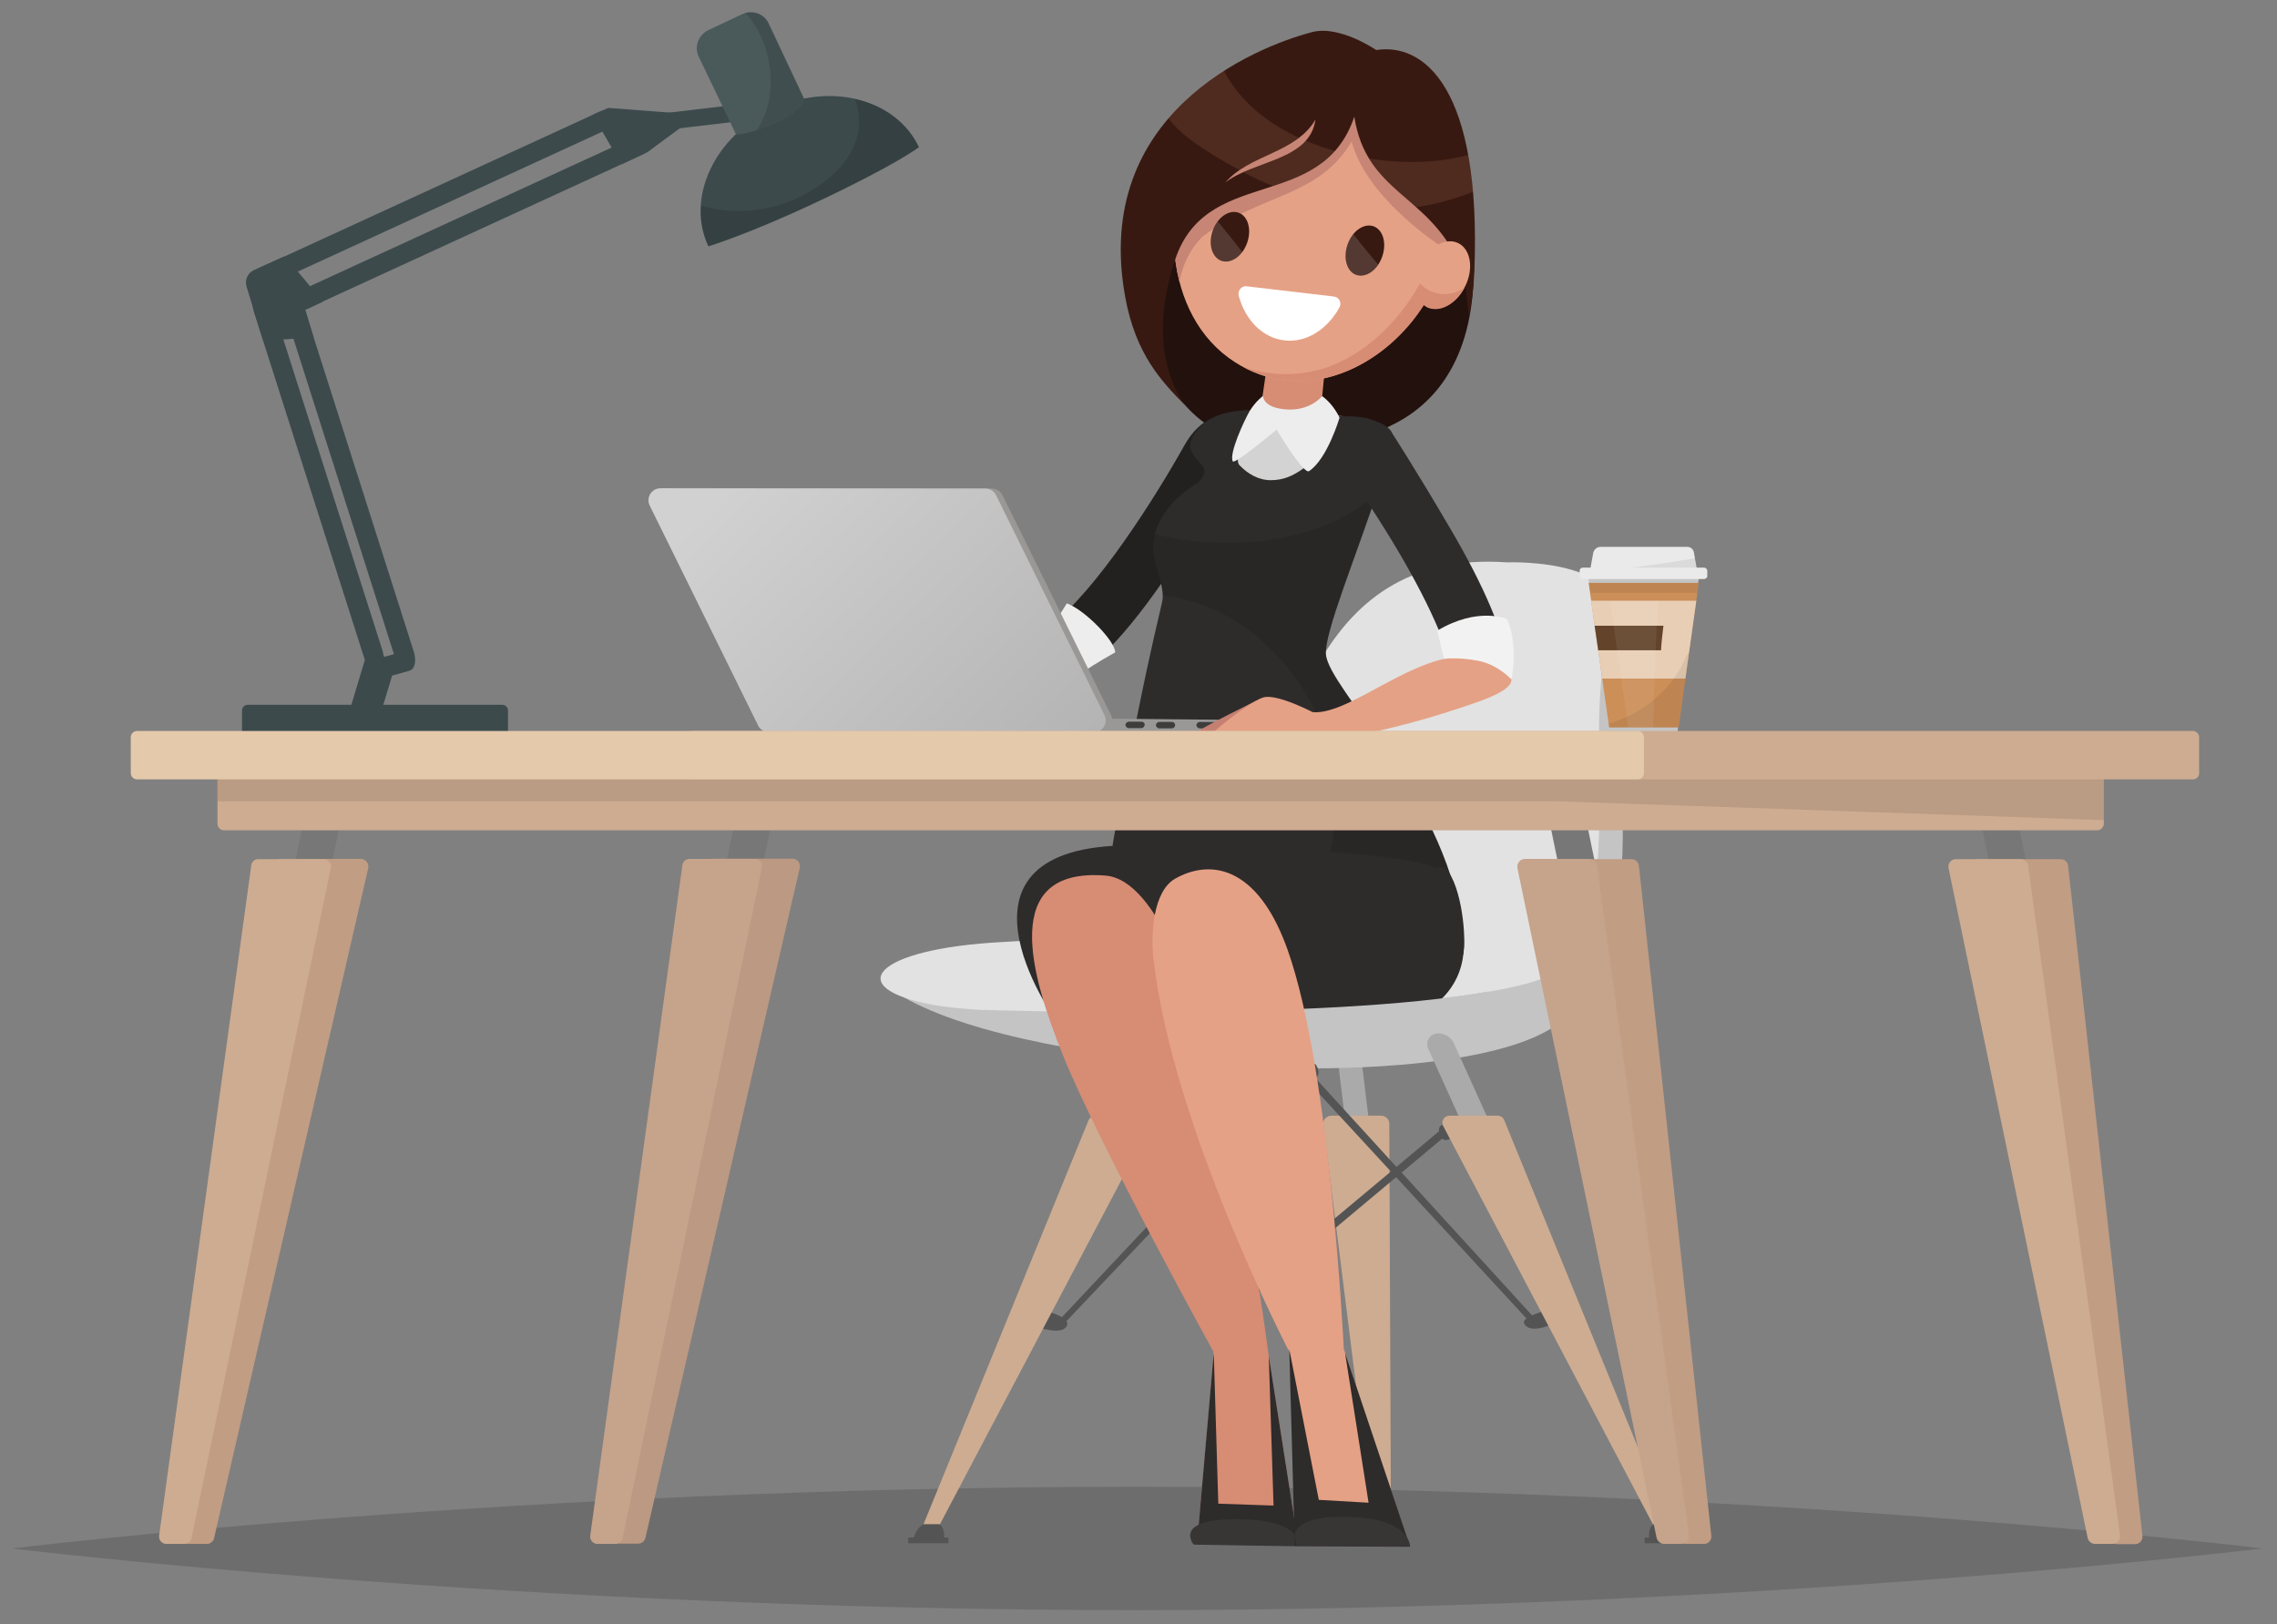 <?xml version="1.0" encoding="UTF-8"?> <!-- Generator: Adobe Illustrator 22.0.1, SVG Export Plug-In . SVG Version: 6.00 Build 0) --> <svg xmlns="http://www.w3.org/2000/svg" xmlns:xlink="http://www.w3.org/1999/xlink" id="Слой_1" x="0px" y="0px" viewBox="0 0 956 682" style="enable-background:new 0 0 956 682;" xml:space="preserve"><rect x="0" y="0" width="956" height="682" fill="#808080" stroke="none"/> <style type="text/css"> .st0{fill:#23110D;} .st1{opacity:0.15;} .st2{fill:#232020;} .st3{fill:#EDEDED;} .st4{fill:#2E2B2B;} .st5{fill:#545454;} .st6{fill:#AAAAAA;} .st7{fill:#C4C4C4;} .st8{fill:#E2E2E2;} .st9{fill:#CEAC91;} .st10{fill:#D3D3D3;} .st11{opacity:0.11;} .st12{fill:#D78C74;} .st13{fill:#383535;} .st14{fill:#E5A185;} .st15{fill:#3C4A4C;} .st16{fill:#777777;} .st17{fill:#9A9897;} .st18{fill:#3D3D3D;} .st19{fill:url(#XMLID_2_);} .st20{fill:#C19D84;} .st21{fill:#BC9982;} .st22{fill:#C6A38B;} .st23{fill:#C58071;} .st24{opacity:0.1;} .st25{fill:#CC8F58;} .st26{fill:#E8CEB5;} .st27{fill:#63442A;} .st28{opacity:7.000000e-02;} .st29{fill:#FFFFFF;} .st30{fill:#EAEAEA;} .st31{fill:#E4C9AB;} .st32{opacity:0.13;} .st33{fill:#4A5A5B;} .st34{fill:#C78575;} .st35{fill:#381911;} .st36{opacity:0.14;fill:#FFFFFF;} .st37{opacity:0.12;fill:#FFAA85;} .st38{fill:#F2F2F2;} </style> <path id="XMLID_805_" class="st0" d="M570.4,23.9c0,0-9.6-11.1-21-7.4c-16.4,5.5-86,34.7-71.6,108.7c15.1,77.9,71.4,60.2,71.4,60.2 s66.8,6.2,69.5-68.4C621.3,42.4,584.1,18.7,570.4,23.9z"></path> <path id="XMLID_888_" class="st1" d="M949.8,650.1c0,0-211.5,25.9-472.4,25.9S5,650.1,5,650.1s211.5-25.9,472.4-25.9 S949.8,650.1,949.8,650.1z"></path> <g id="XMLID_1055_"> <path id="XMLID_887_" class="st2" d="M359.2,311.8c-2,0-3.3,0-3.6-0.1l1.1-23.8c0.5,0,49.7,1.7,84.1-25 c20-15.5,44.3-54.2,56.4-75.8c6.8-12.2,16.2-14.8,30.1-15.1l2.2-0.1c-1.4,3-39.2,82.6-74.2,109.8 C419.4,309.7,372.6,311.8,359.2,311.8z"></path> </g> <g id="XMLID_213_"> <path id="XMLID_220_" class="st3" d="M447.9,253.3c0,0-4.4,7.6-7.2,9.7c-34.4,26.7-83.6,25-84.1,25l-1.1,23.8 c0.3,0,1.6,0.1,3.6,0.1c13.3,0,60.2-2.1,96.1-30c3.5-2.7,13-8,13-8C468.3,269.3,455.7,256.2,447.9,253.3z"></path> </g> <g id="XMLID_1053_"> <path id="XMLID_886_" class="st4" d="M503.7,201.9c-1.9,1.8,3.1,10.8,2.9,13.3c13.2-22.5,22.3-41.7,23-43.2l-2.2,0.1 c-10.7,0.3-19.9,1.4-25.8,10C494.2,192.5,511.5,194.6,503.7,201.9z"></path> </g> <g id="XMLID_1005_"> <g id="XMLID_1025_"> <path id="XMLID_885_" class="st5" d="M608,472.2c0,0-5-1.2-3.6,3.8c1.4,5.1,6,1.2,6,1.2L608,472.2z"></path> <path id="XMLID_884_" class="st5" d="M648.8,550c3.8-0.4-10.3,2.3-8.9,5.6c2.1,4.7,11.5,0.5,11.5,0.5L648.8,550z"></path> <path id="XMLID_883_" class="st5" d="M481.2,473.6c0.4-0.3,4.8,1.1,2.4,5.2c-2.5,4.1-4.7-0.3-4.7-0.3L481.2,473.6z"></path> <path id="XMLID_882_" class="st5" d="M440.7,550.9c0,0,9.5,2.5,7,6.1c-2.5,3.7-12-0.1-9.9,1L440.7,550.9z"></path> <path id="XMLID_881_" class="st6" d="M467.6,474.7L467.6,474.7c-2.9-0.7-4.3-3.6-3-6.4l13.7-30.3c1.3-2.9,4.8-4.7,7.7-4l0,0 c2.9,0.7,4.3,3.6,3,6.4l-13.7,30.3C474,473.6,470.5,475.4,467.6,474.7z"></path> <path id="XMLID_880_" class="st6" d="M568,486.6l7.3-0.9c0.7-0.1,1.2-0.7,1.1-1.4l-6.3-51.8c-0.1-0.7-0.7-1.2-1.4-1.1l-7.3,0.9 c-0.7,0.1-1.2,0.7-1.1,1.4l6.3,51.8C566.7,486.1,567.3,486.6,568,486.6z"></path> <path id="XMLID_879_" class="st7" d="M486.7,404.9c22.3-2.2,41-14.7,48.8-32.4c18.7-42.7,38.7-127.2,123-121.4l19.7,10.2 c-6.1,27.7,23.4,138.9-26.8,170.4c-45.6,28.5-216.9,18.7-272.1-13.1c0,0,0.8-7.3,54.7-10.1C455.7,407.3,473,406.3,486.7,404.9z"></path> <path id="XMLID_878_" class="st8" d="M473.6,391.9c22.3-2.2,41-14.7,48.8-32.4c18.7-42.7,26.1-129.3,110.4-123.4 c0,0,57.4-2.3,43.4,31.7c-14,34,11.1,128.1-29.4,143.3c-40.5,15.2-215.9,17.8-254.9,10.8c-39-7.1-24.9-23.6,29-26.4 C442.7,394.2,459.9,393.2,473.6,391.9z"></path> <path id="XMLID_877_" class="st9" d="M459.9,468.4h20.2c2.2,0,3.7,2.3,2.7,4.3l-90.2,171.1c-0.5,1-1.6,1.7-2.7,1.7l0,0 c-2.1,0-3.5-2.1-2.8-4l69.9-171.1C457.5,469.2,458.6,468.4,459.9,468.4z"></path> <path id="XMLID_876_" class="st5" d="M394.4,639.9l-6.7,0c-3.7,2.2-4.3,6.8-4.3,6.8l12.8-0.4C396.1,646.4,397.3,642,394.4,639.9z"></path> <path id="XMLID_875_" class="st5" d="M397.9,647.9h-16.3c-0.2,0-0.3-0.1-0.3-0.3v-1.8c0-0.2,0.1-0.3,0.3-0.3h16.3 c0.2,0,0.3,0.1,0.3,0.3v1.8C398.2,647.8,398,647.9,397.9,647.9z"></path> <path id="XMLID_874_" class="st5" d="M517,647.9h-16.3c-0.2,0-0.3-0.1-0.3-0.3v-1.8c0-0.2,0.1-0.3,0.3-0.3H517 c0.2,0,0.3,0.1,0.3,0.3v1.8C517.3,647.8,517.1,647.9,517,647.9z"></path> <path id="XMLID_873_" class="st6" d="M621.1,474.7L621.1,474.7c2.9-0.7,4.3-3.6,3-6.4L610.4,438c-1.3-2.9-4.8-4.7-7.7-4l0,0 c-2.9,0.7-4.3,3.6-3,6.4l13.7,30.3C614.7,473.6,618.2,475.4,621.1,474.7z"></path> <path id="XMLID_872_" class="st9" d="M628.8,468.4h-20.2c-2.2,0-3.7,2.3-2.7,4.3L696,643.8c0.5,1,1.6,1.7,2.7,1.7l0,0 c2.1,0,3.5-2.1,2.8-4l-69.9-171.1C631.2,469.2,630.1,468.4,628.8,468.4z"></path> <path id="XMLID_871_" class="st5" d="M694.3,639.9l6.7,0c3.7,2.2,4.3,6.8,4.3,6.8l-12.8-0.4C692.5,646.4,691.4,642,694.3,639.9z"></path> <path id="XMLID_870_" class="st9" d="M583.3,471.6l0.7,170.6c0.1,1.9-1.5,3.4-3.5,3.4l0,0c-1.8,0-3.3-1.2-3.5-2.9l-21.4-170.6 c-0.3-2,1.4-3.7,3.5-3.7h20.7C581.6,468.4,583.2,469.8,583.3,471.6z"></path> <path id="XMLID_869_" class="st5" d="M576.5,639.7h7.4c3.7,2.2,4.6,7,4.6,7l-12.8-0.4C575.7,646.4,573.6,641.8,576.5,639.7z"></path> <g id="XMLID_1034_"> <path id="XMLID_868_" class="st5" d="M644.1,553.2l-97.8-107.1L443.5,555.5c1.1,0.4,2,0,2.9,0.6l99.8-105.2L641.3,554 C642.2,553.3,643.1,553.8,644.1,553.2z"></path> </g> <path id="XMLID_866_" class="st5" d="M690.8,647.9h16.3c0.2,0,0.3-0.1,0.3-0.3v-1.8c0-0.2-0.1-0.3-0.3-0.3h-16.3 c-0.2,0-0.3,0.1-0.3,0.3v1.8C690.5,647.8,690.6,647.9,690.8,647.9z"></path> <path id="XMLID_865_" class="st5" d="M573.6,647.9h16.3c0.2,0,0.3-0.1,0.3-0.3v-1.8c0-0.2-0.1-0.3-0.3-0.3h-16.3 c-0.2,0-0.3,0.1-0.3,0.3v1.8C573.3,647.8,573.4,647.9,573.6,647.9z"></path> <g id="XMLID_1030_"> <path id="XMLID_864_" class="st5" d="M606.2,474l-0.4-0.4l-95.2,79.6l-27.7-76c-0.9,0.5-1.8,0.9-2.8,1.3c-0.1,0-0.2,0.1-0.2,0.1 l29.2,80.1l97.9-81.9C606.7,475.9,606.4,475,606.2,474z"></path> </g> <path id="XMLID_863_" class="st6" d="M520.7,486.6l-7.3-0.9c-0.7-0.1-1.2-0.7-1.1-1.4l5.9-48.2c0.1-0.7,0.7-1.2,1.4-1.1l7.3,0.9 c0.7,0.1,1.2,0.7,1.1,1.4l-5.9,48.2C522,486.1,521.4,486.6,520.7,486.6z"></path> <path id="XMLID_862_" class="st9" d="M505.4,471.6l7.3,169.8c-0.1,1.9-2,4.9,0,4.9l-2.6-0.8c6,0,6.9-2,7.2-3.6l15.9-169.8 c0.3-2-1.4-3.7-3.5-3.7h-20.7C507,468.4,505.5,469.8,505.4,471.6z"></path> <path id="XMLID_861_" class="st5" d="M514,639.7h-7.4c-3.7,2.2-4.6,7-4.6,7l12.8-0.4C514.8,646.4,516.9,641.8,514,639.7z"></path> <path id="XMLID_860_" class="st5" d="M540.5,446.9c0,0-6.5,7.9,5.4,7.5c11.8-0.5,6.5-7.5,6.5-7.5s-2.7-1.8-6.2-1.6 C542.7,445.4,540.5,446.9,540.5,446.9z"></path> </g> <path id="XMLID_1204_" class="st4" d="M601.7,359.5c0,0,31.2,43.8-3.3,65.2c-34.5,21.4-133.4,5.1-133.4,5.1l-20.7-65 c0,0,36.1-15.5,62.9,1.7l3.6-14.3c0,0,5.1-3.7,50.4,13.9C606.5,383.7,601.7,359.5,601.7,359.5z"></path> <path id="XMLID_1207_" class="st10" d="M566,175c-17.8-2.1-34.5-2.2-44.6-2.1c-1.5,3.5-3.9,6.7-5.8,10c-1.6,2.7-3,5.5-4.4,8.3 c-3,7.8-6.3,15.6-9.6,23.3c-3.4,7.9-6.8,10.2-10.3,18.1c0.7,0.7,1.2,1.1,1.2,1.1s-1.2,4.7-3,12.1c22.5,7.7,45.1,15,67.8,21.9 c2.6-15.1,12-40.8,19.3-63.3c-0.3-0.7-0.6-1.4-0.9-2.1C571.6,193.4,569.1,184.1,566,175z"></path> <path id="XMLID_1206_" class="st4" d="M556.7,274.8c-0.8-9,13-42,21.8-69.1c-0.3-0.7-2.5-2.6-2.8-3.3c-4-8.9,23.5-19.8-1.8-26.8 c-3.3-0.9-10.4-0.9-11.7-1c-3.7,8.2-7.5,16.8-15,22.1c-4.4,3.1-8.3,4.9-13.7,4.9c-5.1,0-9.7-2.7-13.1-6.3c-3-3,4.5-18.3,4.3-22.6 c-19.6-0.7-14.3,25.1-21.9,30c-18.9,12-20,25.6-17.9,32.9c3.3,11.3,3.8,13.9,2.9,17.7c-2.2,9.3-4.3,18.5-6.3,27.8 c-4.3,19.8-14.3,71.4-14.4,74.3c-0.6,32.3,152.4,71,146.6,31.9C605.7,333.4,557.9,289,556.7,274.8z"></path> <path id="XMLID_859_" class="st11" d="M613.7,387.3c-8-53.9-55.8-98.4-57-112.6c-0.7-8.9,12.7-41.3,21.5-68.2 c-21.6,21.5-62.3,25.5-93.4,17.7c-1.1,4.4-0.8,8.3,0,11.2c2.4,8.2,3.3,11.8,3.3,14.7c31,3,57.4,28.1,67.9,57.6 c10,28.2,5.3,67.8-19.6,85.8C575.8,405.3,616.8,407.9,613.7,387.3z"></path> <polygon id="XMLID_2648_" class="st12" points="532.6,568.6 545.2,648.8 502.8,645.9 509.6,568.6 "></polygon> <path id="XMLID_858_" class="st7" d="M412.9,424c0,0,143.5,4.8,211.7-7.7c0,0-34.9,29-118.7,26.5C422,440.4,412.9,424,412.9,424z"></path> <polygon id="XMLID_2647_" class="st4" points="511.5,631.3 534.7,632.1 532.7,569.3 545.2,649 502.8,645.5 509.6,568.1 "></polygon> <path id="XMLID_2651_" class="st4" d="M442.8,427.6c0,0-51.8-72.7,32.2-72.7c37.3,0,121.3,2.6,129.4,10.6 c11.7,11.4-53.8,43.4-53.8,43.4L442.8,427.6z"></path> <path id="XMLID_2640_" class="st12" d="M532.6,568.6c-0.5-3-24.5-197.6-68.5-201c-44.8-3.5-31.3,42-17.8,75.5 c15.2,37.7,64.7,127.2,64.7,127.2L532.6,568.6z"></path> <path id="XMLID_2635_" class="st13" d="M544.8,649.2c0,0,3.2-11.1-24.9-11.4c-28.1-0.2-18.7,10.7-18.7,10.7L544.8,649.2z"></path> <path id="XMLID_2646_" class="st14" d="M484.3,402.6c-1.2-10.6-0.2-28.4,9.1-33.7c14.1-8,32.8-5.6,45.3,24.9 c19.6,47.5,25.5,172.8,25.5,172.8l-22.6,1.5C541.6,568.1,492.3,473.6,484.3,402.6z"></path> <polygon id="XMLID_2644_" class="st14" points="564.3,566.6 591.7,648.8 545.2,648.5 541.3,566.4 "></polygon> <polygon id="XMLID_2643_" class="st4" points="553.7,629.7 574.6,630.9 564.7,567.9 592,649.2 543.6,648.9 541.3,566.4 "></polygon> <path id="XMLID_2641_" class="st13" d="M592,649.4c0,0,0.6-12.4-27.5-12.6c-28.1-0.2-19.7,12.4-19.7,12.4L592,649.4z"></path> </g> <path id="XMLID_857_" class="st15" d="M154.5,272.7l-8.3,27.6c0.9,0,1.7,0.1,2.6,0.1c3.6,0,7.2,0,10.8-0.1l6.8-22.5L154.5,272.7z"></path> <path id="XMLID_856_" class="st15" d="M210.9,314.7H104c-1.3,0-2.4-1.1-2.4-2.4v-14c0-1.3,1.1-2.4,2.4-2.4h106.9 c1.3,0,2.4,1.1,2.4,2.4v14C213.3,313.7,212.2,314.7,210.9,314.7z"></path> <path id="XMLID_855_" class="st16" d="M127.7,343.5l-5.6,27.2c-0.8,4.1,1.8,8.1,5.9,9c4.1,0.8,8.1-1.8,9-5.9l5.9-28.7 c0.1-0.5,0.2-1.1,0.1-1.6H127.7z"></path> <path id="XMLID_854_" class="st16" d="M308.8,343.5l-5.6,27.2c-0.8,4.1,1.8,8.1,5.9,9c4.1,0.8,8.1-1.8,9-5.9l5.9-28.7 c0.1-0.5,0.2-1.1,0.1-1.6H308.8z"></path> <path id="XMLID_853_" class="st16" d="M846.9,343.5l5.6,27.2c0.8,4.1-1.8,8.1-5.9,9c-4.1,0.8-8.1-1.8-9-5.9l-5.9-28.7 c-0.1-0.5-0.2-1.1-0.1-1.6H846.9z"></path> <g id="XMLID_797_"> <path id="XMLID_803_" class="st17" d="M566.2,302.7l-102.5-1c-1.6,0-2.9,1.3-2.9,2.9c0,1.6,1.3,2.9,2.9,2.9l102.7,0 c1.6,0,2.8-0.7,2.8-2.3C569.2,303.6,567.8,302.7,566.2,302.7z"></path> <path id="XMLID_802_" class="st18" d="M479.3,303l-5.4,0c-0.7,0-1.3,0.6-1.4,1.3c0,0.7,0.6,1.3,1.3,1.4l5.4,0 c0.7,0,1.3-0.6,1.4-1.3C480.7,303.6,480.1,303,479.3,303z"></path> <path id="XMLID_801_" class="st18" d="M492.1,303.1l-5.4,0c-0.7,0-1.3,0.6-1.4,1.3c0,0.7,0.6,1.3,1.3,1.4l5.4,0 c0.7,0,1.3-0.6,1.4-1.3C493.4,303.7,492.8,303.1,492.1,303.1z"></path> <path id="XMLID_800_" class="st18" d="M516.9,304.6c0-0.7-0.6-1.3-1.3-1.4l-11.9-0.1c-0.7,0-1.3,0.6-1.4,1.3c0,0.7,0.6,1.3,1.3,1.4 l11.9,0.1C516.3,305.9,516.9,305.3,516.9,304.6L516.9,304.6z"></path> <path id="XMLID_799_" class="st17" d="M420.9,207.9c-0.8-1.7-2.6-2.8-4.5-2.8L280,204.9c-3.7,0-6.2,3.9-4.5,7.3l45.5,92.3 c0.8,1.7,2.6,2.8,4.5,2.8l136.4,0.1c3.7,0,6.2-3.9,4.5-7.3L420.9,207.9z"></path> <linearGradient id="XMLID_2_" gradientUnits="userSpaceOnUse" x1="312.042" y1="198.767" x2="442.542" y2="332.316"> <stop offset="0" style="stop-color:#D1D1D1"></stop> <stop offset="1" style="stop-color:#B3B3B3"></stop> </linearGradient> <path id="XMLID_798_" class="st19" d="M418.2,207.9c-0.8-1.7-2.6-2.8-4.5-2.8l-136.4-0.1c-3.7,0-6.2,3.9-4.5,7.3l45.5,92.3 c0.8,1.7,2.6,2.8,4.5,2.8l136.4,0.1c3.7,0,6.2-3.9,4.5-7.3L418.2,207.9z"></path> </g> <path id="XMLID_852_" class="st20" d="M114.8,363.4L76.2,644.6c-0.2,1.9,1.2,3.6,3.2,3.6h7.4c1.5,0,2.8-1,3.1-2.5l64.7-281.2 c0.4-2-1.1-3.9-3.1-3.9H118C116.4,360.6,115,361.8,114.8,363.4z"></path> <path id="XMLID_851_" class="st9" d="M105.5,363.3L66.8,644.8c-0.2,1.8,1.2,3.4,3,3.4h7.6c1.5,0,2.7-1,3-2.4l58.5-281.5 c0.4-1.9-1.1-3.6-3-3.6h-27.4C107,360.6,105.7,361.8,105.5,363.3z"></path> <path id="XMLID_850_" class="st20" d="M827.5,364.4l58.4,281.3c0.3,1.5,1.6,2.6,3.1,2.6h7.4c1.9,0,3.3-1.6,3.1-3.5l-31.2-281.3 c-0.2-1.6-1.5-2.8-3.1-2.8h-34.7C828.6,360.6,827.1,362.4,827.5,364.4z"></path> <path id="XMLID_849_" class="st9" d="M818.1,364.5l58.4,281.1c0.3,1.5,1.6,2.6,3.2,2.6h7.2c1.9,0,3.4-1.7,3.2-3.6l-38.6-281.1 c-0.2-1.6-1.6-2.8-3.2-2.8h-27C819.2,360.6,817.7,362.5,818.1,364.5z"></path> <path id="XMLID_848_" class="st21" d="M295.9,363.3l-38.6,281.3c-0.2,1.9,1.2,3.5,3.1,3.5h7.5c1.5,0,2.7-1,3.1-2.5l64.8-281.3 c0.4-1.9-1.1-3.8-3.1-3.8H299C297.4,360.6,296.1,361.8,295.9,363.3z"></path> <path id="XMLID_847_" class="st16" d="M665.8,343.5l5.6,27.2c0.8,4.1-1.8,8.1-5.9,9c-4.1,0.8-8.1-1.8-9-5.9l-5.9-28.7 c-0.1-0.5-0.2-1.1-0.1-1.6H665.8z"></path> <path id="XMLID_846_" class="st22" d="M286.5,363.2l-38.7,281.6c-0.2,1.8,1.2,3.4,3,3.4h7.6c1.4,0,2.7-1,3-2.4l58.5-281.6 c0.4-1.9-1.1-3.6-3-3.6h-27.4C288,360.6,286.7,361.7,286.5,363.2z"></path> <path id="XMLID_845_" class="st20" d="M646.4,364.4l58.4,281.3c0.3,1.5,1.6,2.5,3.1,2.5h7.5c1.9,0,3.3-1.6,3.1-3.4l-30.4-281.3 c-0.2-1.6-1.5-2.8-3.1-2.8h-35.5C647.5,360.6,646,362.4,646.4,364.4z"></path> <path id="XMLID_796_" class="st23" d="M527.8,294c0,0-22.6,11.1-26.8,14.2c-4.2,3.1,11.2,1.8,11.2,1.8L527.8,294z"></path> <path id="XMLID_795_" class="st14" d="M552.1,299.5c0,0-15.7-8.4-21.7-6.7c-6.1,1.7-28.8,19.8-26.2,21.4c2.6,1.6,11-2.6,11-2.6 s-2.3,3.1,9.1,3.2c11.5,0.1,30.6,0,30.6,0L552.1,299.5z"></path> <path id="XMLID_844_" class="st22" d="M637.1,364.5l58.4,281c0.3,1.5,1.7,2.7,3.2,2.7h7.1c2,0,3.5-1.7,3.3-3.7l-38.6-281 c-0.2-1.6-1.6-2.9-3.3-2.9h-26.9C638.2,360.6,636.7,362.5,637.1,364.5z"></path> <path id="XMLID_843_" class="st9" d="M880.5,348.6H94.1c-1.5,0-2.8-1.2-2.8-2.8v-26c0-1.5,1.2-2.8,2.8-2.8h786.4 c1.5,0,2.8,1.2,2.8,2.8v26C883.3,347.3,882,348.6,880.5,348.6z"></path> <path id="XMLID_842_" class="st24" d="M883.3,344.3v-22.9c0-2.4-1.9-4.3-4.3-4.3H95.6c-2.4,0-4.3,1.9-4.3,4.3v15h563L883.3,344.3z"></path> <path id="XMLID_841_" class="st14" d="M551.1,299c17.4,1.5,48.6-31,73-21.7c24.4,9.3,0.4,16-12.2,20.3 c-12.7,4.3-42.2,12.8-62.5,13.7C529.1,312.2,548.3,298.7,551.1,299z"></path> <g id="XMLID_768_"> <polygon id="XMLID_794_" class="st7" points="666.6,240.9 676.3,308 704.2,308 713.5,240.9 "></polygon> <polygon id="XMLID_793_" class="st25" points="704.8,305.4 713.2,244.7 667,244.7 675.6,305.4 "></polygon> <polygon id="XMLID_840_" class="st26" points="707.6,284.9 712.2,252.2 668,252.2 672.7,284.9 "></polygon> <path id="XMLID_839_" class="st27" d="M697.4,272.5c0.2-3.2,0.6-6.5,1-9.8h-28.9L671,273h26.4C697.4,272.8,697.4,272.7,697.4,272.5 z"></path> <g id="XMLID_791_" class="st28"> <polygon id="XMLID_792_" points="712.6,248.9 713.2,244.7 667,244.7 667.6,248.9 "></polygon> </g> <g id="XMLID_789_" class="st28"> <path id="XMLID_790_" d="M675.4,303.8l0.2,1.6h29.2l4.4-31.6c-0.4,0.5-0.8,1-1.2,1.5C703.1,288.5,689.7,299.8,675.4,303.8z"></path> </g> <g id="XMLID_785_" class="st28"> <path id="XMLID_837_" class="st29" d="M676,252.2c1.9,13.9,6.7,46.2,7.7,53.2h10.4c0.4-18.5,0.9-34.7,2.1-53.2H676z"></path> </g> <path id="XMLID_784_" class="st30" d="M712.6,240h-45.1l1.4-7.8c0.3-1.5,1.6-2.6,3.1-2.6h36.4c1.4,0,2.6,1,2.8,2.4L712.6,240z"></path> <g id="XMLID_770_" class="st28"> <path id="XMLID_771_" d="M669.1,240h43.5l-1-5.6C697.5,236.8,683.4,238.7,669.1,240z"></path> </g> <path id="XMLID_769_" class="st30" d="M715.4,243.1h-50.8c-0.8,0-1.4-0.6-1.4-1.4v-2c0-0.8,0.6-1.4,1.4-1.4h50.8 c0.8,0,1.4,0.6,1.4,1.4v2C716.9,242.5,716.2,243.1,715.4,243.1z"></path> </g> <path id="XMLID_830_" class="st9" d="M920.7,327.2H290.6c-1.4,0-2.6-1.2-2.6-2.6v-15.1c0-1.4,1.2-2.6,2.6-2.6h630.1 c1.4,0,2.6,1.2,2.6,2.6v15.1C923.3,326.1,922.2,327.2,920.7,327.2z"></path> <path id="XMLID_829_" class="st31" d="M687.6,327.2H57.5c-1.4,0-2.6-1.2-2.6-2.6v-15.1c0-1.4,1.2-2.6,2.6-2.6h630.1 c1.4,0,2.6,1.2,2.6,2.6v15.1C690.2,326.1,689.1,327.2,687.6,327.2z"></path> <path id="XMLID_828_" class="st15" d="M159,281.2l-0.5,0.1c-2,0.6-4.6-1.8-5.7-5.4l-46.2-145c-1.1-3.6-0.4-7.1,1.7-7.7l0.5-0.1 c2-0.6,4.6,1.8,5.7,5.4l46.2,145C161.7,277.1,161,280.6,159,281.2z"></path> <path id="XMLID_821_" class="st15" d="M172.1,281.5l-0.5,0.1c-2,0.6-4.6-1.8-5.7-5.4l-46.2-145c-1.1-3.6-0.4-7.1,1.7-7.7l0.5-0.1 c2-0.6,4.6,1.8,5.7,5.4l46.2,145C174.9,277.5,174.1,280.9,172.1,281.5z"></path> <path id="XMLID_820_" class="st15" d="M104.9,119l-0.2-0.4c-0.9-1.9,1.3-4.8,4.9-6.4l141.9-65.2c3.5-1.6,7.2-1.3,8,0.6l0.2,0.4 c0.9,1.9-1.3,4.8-4.9,6.4l-141.9,65.2C109.4,121.2,105.8,120.9,104.9,119z"></path> <path id="XMLID_819_" class="st15" d="M120.1,129.4l-0.2-0.4c-0.9-1.9,1.3-4.8,4.9-6.4l141.9-65.2c3.5-1.6,7.2-1.3,8,0.6l0.2,0.4 c0.9,1.9-1.3,4.8-4.9,6.4l-141.9,65.2C124.6,131.7,121,131.4,120.1,129.4z"></path> <polygon id="XMLID_818_" class="st15" points="153.5,278 172.2,272.7 171.6,281.7 154,286.6 "></polygon> <path id="XMLID_817_" class="st15" d="M385.8,61.8c-9.6-20.3-37.2-27.5-61.5-16c-24.4,11.5-36.4,37.3-26.9,57.6 c0,0,17.1-5.2,45.3-18.5C375.6,69.5,385.8,61.8,385.8,61.8z"></path> <path id="XMLID_816_" class="st32" d="M358.8,41.5c1.2,2.7,1.8,5.7,1.9,9.2c0.4,16.3-15.6,28.5-29.3,33.9 c-11.2,4.4-25.2,5.4-37.1,1.7c-0.4,5.9,0.6,11.8,3.2,17.2c0,0,17.1-5.2,45.3-18.5c32.9-15.5,43.1-23.2,43.1-23.2 C380.8,51.1,370.7,44.1,358.8,41.5z"></path> <polygon id="XMLID_815_" class="st15" points="307,44.2 278.2,47.6 279,54.6 308.7,51.1 "></polygon> <polygon id="XMLID_814_" class="st15" points="248.8,48.2 260.9,69 272.2,63.6 287.4,52.4 286.8,47.7 255.4,45.3 "></polygon> <path id="XMLID_813_" class="st15" d="M119.2,107.7c0.7-0.3,16.3,19,16.3,19l-7.3,3.4l3.5,11.6l-21.2,1.3l-7-22.7 c-0.8-2.8,0.5-5.7,3.1-6.9L119.2,107.7z"></path> <path id="XMLID_812_" class="st33" d="M309,56.4l-15.7-32.7c-1.9-4.1-0.1-9.1,4.2-11.1l14-6.6c4.3-2,9.3-0.3,11.2,3.8l14.9,31.7 c0,0-0.2,4.7-11.7,9.9C312.7,57.2,309,56.4,309,56.4z"></path> <path id="XMLID_811_" class="st32" d="M322.7,9.8c-1.7-3.7-5.9-5.4-9.8-4.4c11.5,12.3,14.6,34.9,4.9,49.1c2.2-0.7,4.9-1.8,8.1-3.2 c11.5-5.1,11.7-9.9,11.7-9.9L322.7,9.8z"></path> <path id="XMLID_810_" class="st12" d="M553.9,179.1l2.7-28c0.6-7.2-4.2-13.6-10.6-14.2c-6.5-0.6-12.9,6-13.6,13.3l-4,27.7 C537,178.4,545.4,178.7,553.9,179.1z"></path> <path id="XMLID_767_" class="st14" d="M563.2,27.3c-6-0.9-12.1-0.8-18.1,0.3c-13.2,2.5-24.5,9.8-33.5,19.6c-2.6,2.8-4.9,5.9-6.9,9.1 c-0.1,0.1-0.2,0.3-0.3,0.4c-17.8,28.4-16.5,75.7,14,95.3c7.1,4.6,14.5,7,21.8,7.8c30.7,3.1,60.9-24.2,66.8-54.8 C613.3,73.3,598.9,32.4,563.2,27.3z"></path> <path id="XMLID_809_" class="st3" d="M530.3,166.2c0,0-3.2,2.3-5.7,6.5c-2.4,4.2-8.7,17.9-7,21c0.8,1.4,18.4-13.3,18.4-13.3 s11.3,18.9,13.6,17.4c7.7-5.1,12.8-22.4,12.8-22.4s-2.3-5.5-7.3-9.1c0,0-4.9,6.3-15,5.6C530,171.2,530.3,166.2,530.3,166.2z"></path> <path id="XMLID_766_" class="st34" d="M563.2,27.3c-6-0.9-12.1-0.8-18.1,0.3c-13.2,2.5-24.5,9.8-33.5,19.6c-2.6,2.8-4.9,5.9-6.9,9.1 c-0.1,0.1-0.2,0.3-0.3,0.4c-10.7,17.1-14.5,41-9.2,61.6c1.3-7.2,4.5-13.8,9.7-19c24.7-18.1,48.7-16.4,62.6-39.9 c5.7,21.9,32.2,40.7,39.6,45.4C613.3,73.3,598.9,32.4,563.2,27.3z"></path> <path id="XMLID_161_" class="st34" d="M607.1,104.9C606.9,106.2,607.4,103.6,607.1,104.9L607.1,104.9z"></path> <path id="XMLID_160_" class="st29" d="M560.1,124.5l-36.7-4.3c-2.2-0.3-3.9,1.9-3.3,4.1c2.8,10.1,10,17.6,19.2,18.6 c9.2,1.1,17.9-4.6,23-13.7C563.5,127.3,562.3,124.8,560.1,124.5z"></path> <path id="XMLID_159_" class="st35" d="M520,89.3c-4-1.4-8.8,1.9-10.8,7.5c-2,5.6-0.4,11.2,3.6,12.7c4,1.4,8.8-1.9,10.8-7.5 C525.6,96.4,524,90.7,520,89.3z"></path> <path id="XMLID_157_" class="st36" d="M511.3,93c-0.8,1.1-1.5,2.4-2,3.8c-2,5.6-0.4,11.2,3.6,12.7c3,1.1,6.4-0.5,8.7-3.7 C518.2,101.5,514.8,97.2,511.3,93z"></path> <path id="XMLID_156_" class="st35" d="M576.7,95c-4-1.4-8.9,1.9-10.9,7.6c-2,5.6-0.4,11.4,3.6,12.8c4,1.4,8.9-1.9,10.9-7.6 S580.7,96.5,576.7,95z"></path> <path id="XMLID_155_" class="st36" d="M568.2,98.3c-1,1.2-1.8,2.6-2.4,4.3c-2,5.6-0.4,11.4,3.6,12.8c3.1,1.1,6.8-0.7,9.2-4.3 C575.1,106.9,571.6,102.7,568.2,98.3z"></path> <path id="XMLID_151_" class="st35" d="M577.8,21c0,0-15.4-10.6-27-7.5c-24.3,6.4-92.3,34.3-78.4,111.1c4.4,24.4,15.6,35.8,24.9,45.3 c-11.9-17.6-10.6-40.2-4.5-59c12.2-42.2,62-20.8,75.8-61.9c5,31.9,30.6,32.5,43.6,60.6c3.2,6.9,3.7,16.2,4.5,23.3 c1.2-5.7,2-11.9,2.3-18.8C622.1,36.7,597.8,17.9,577.8,21z M514.5,76.6c10.1-11.8,29.5-12.2,37.8-26.4 C549.9,67.5,526.3,67.3,514.5,76.6z"></path> <path id="XMLID_150_" class="st37" d="M534.4,78.1c9.7-3.2,19.1-6.9,26.1-14.7c-2-0.6-3.9-1.2-5.8-1.8c-2.2-0.8-4.4-1.6-6.5-2.5 c-6,6.7-17.1,9.1-26.2,13.2C526.1,74.4,530.2,76.4,534.4,78.1z"></path> <path id="XMLID_132_" class="st37" d="M509.6,65.2c3.5,2.2,7.1,4.2,10.8,6.2c7.7-5.2,17.5-7.9,24.9-13.6 c-13.9-6.4-25-15.8-31.5-28.1c-8.2,5.2-16.3,11.8-23.3,19.9C495.6,56.3,502.7,60.9,509.6,65.2z"></path> <path id="XMLID_121_" class="st37" d="M594.5,87c8.1-1.2,16.3-3.4,24-6.5c-0.5-5.6-1.2-10.7-2-15.4c-4.7,1.2-9.6,2.1-14.5,2.5 c-8.9,0.8-18.1,0.4-27.1-1C579.9,75,587.2,80.5,594.5,87z"></path> <path id="XMLID_120_" class="st14" d="M612.3,102.1c-5.2-2.6-12.4,1.3-16.1,8.7c-3.6,7.4-2.4,15.5,2.9,18c5.2,2.6,12.4-1.3,16.1-8.7 C618.8,112.8,617.5,104.7,612.3,102.1z"></path> <path id="XMLID_86_" class="st12" d="M601.2,122.5c-1.9-0.7-3.6-2-5-3.5c-9.4,17.1-25.7,32.5-44.2,36.7c-10.5,2.4-20.8,1.6-30.1-1.7 c6,3.3,12.2,5.1,18.4,5.8c22.6,2.3,44.9-11.9,57.5-31.7c0.4,0.3,0.9,0.6,1.3,0.9c5.2,2.5,12.2-1.2,15.9-8.4 C611,123.6,605.8,124.3,601.2,122.5z"></path> <g id="XMLID_892_"> <path id="XMLID_808_" class="st4" d="M606.9,271.8c1.3-0.3,2.6-0.4,4-0.4c8-0.1,15.3,2.6,22.2,6c-2.4-12.3-9.1-29.9-24.5-56 c-14.6-24.9-24.2-39.7-24.8-40.6l-8.7,2.9c0.5,6.9-1.9,13.9-5.6,20.3C585.8,227.6,600.4,253.4,606.9,271.8z"></path> </g> <path id="XMLID_807_" class="st38" d="M603.4,264.8l2.9,11.8c0,0,5.8-0.8,14.2,0.8c8.5,1.6,14.1,7.9,14.1,7.9s3.1-14.3-1.9-25.4 C632.7,259.9,620.6,254.5,603.4,264.8z"></path> <path id="XMLID_806_" class="st4" d="M559.8,394.4c0,0,22.6,28.3,44.2,14.5c0,0,8.5-0.6,10.3-8.3c1.5-6.2-0.5-28.6-7.2-35.8 C601.7,358.7,559.8,394.4,559.8,394.4z"></path> </svg> 